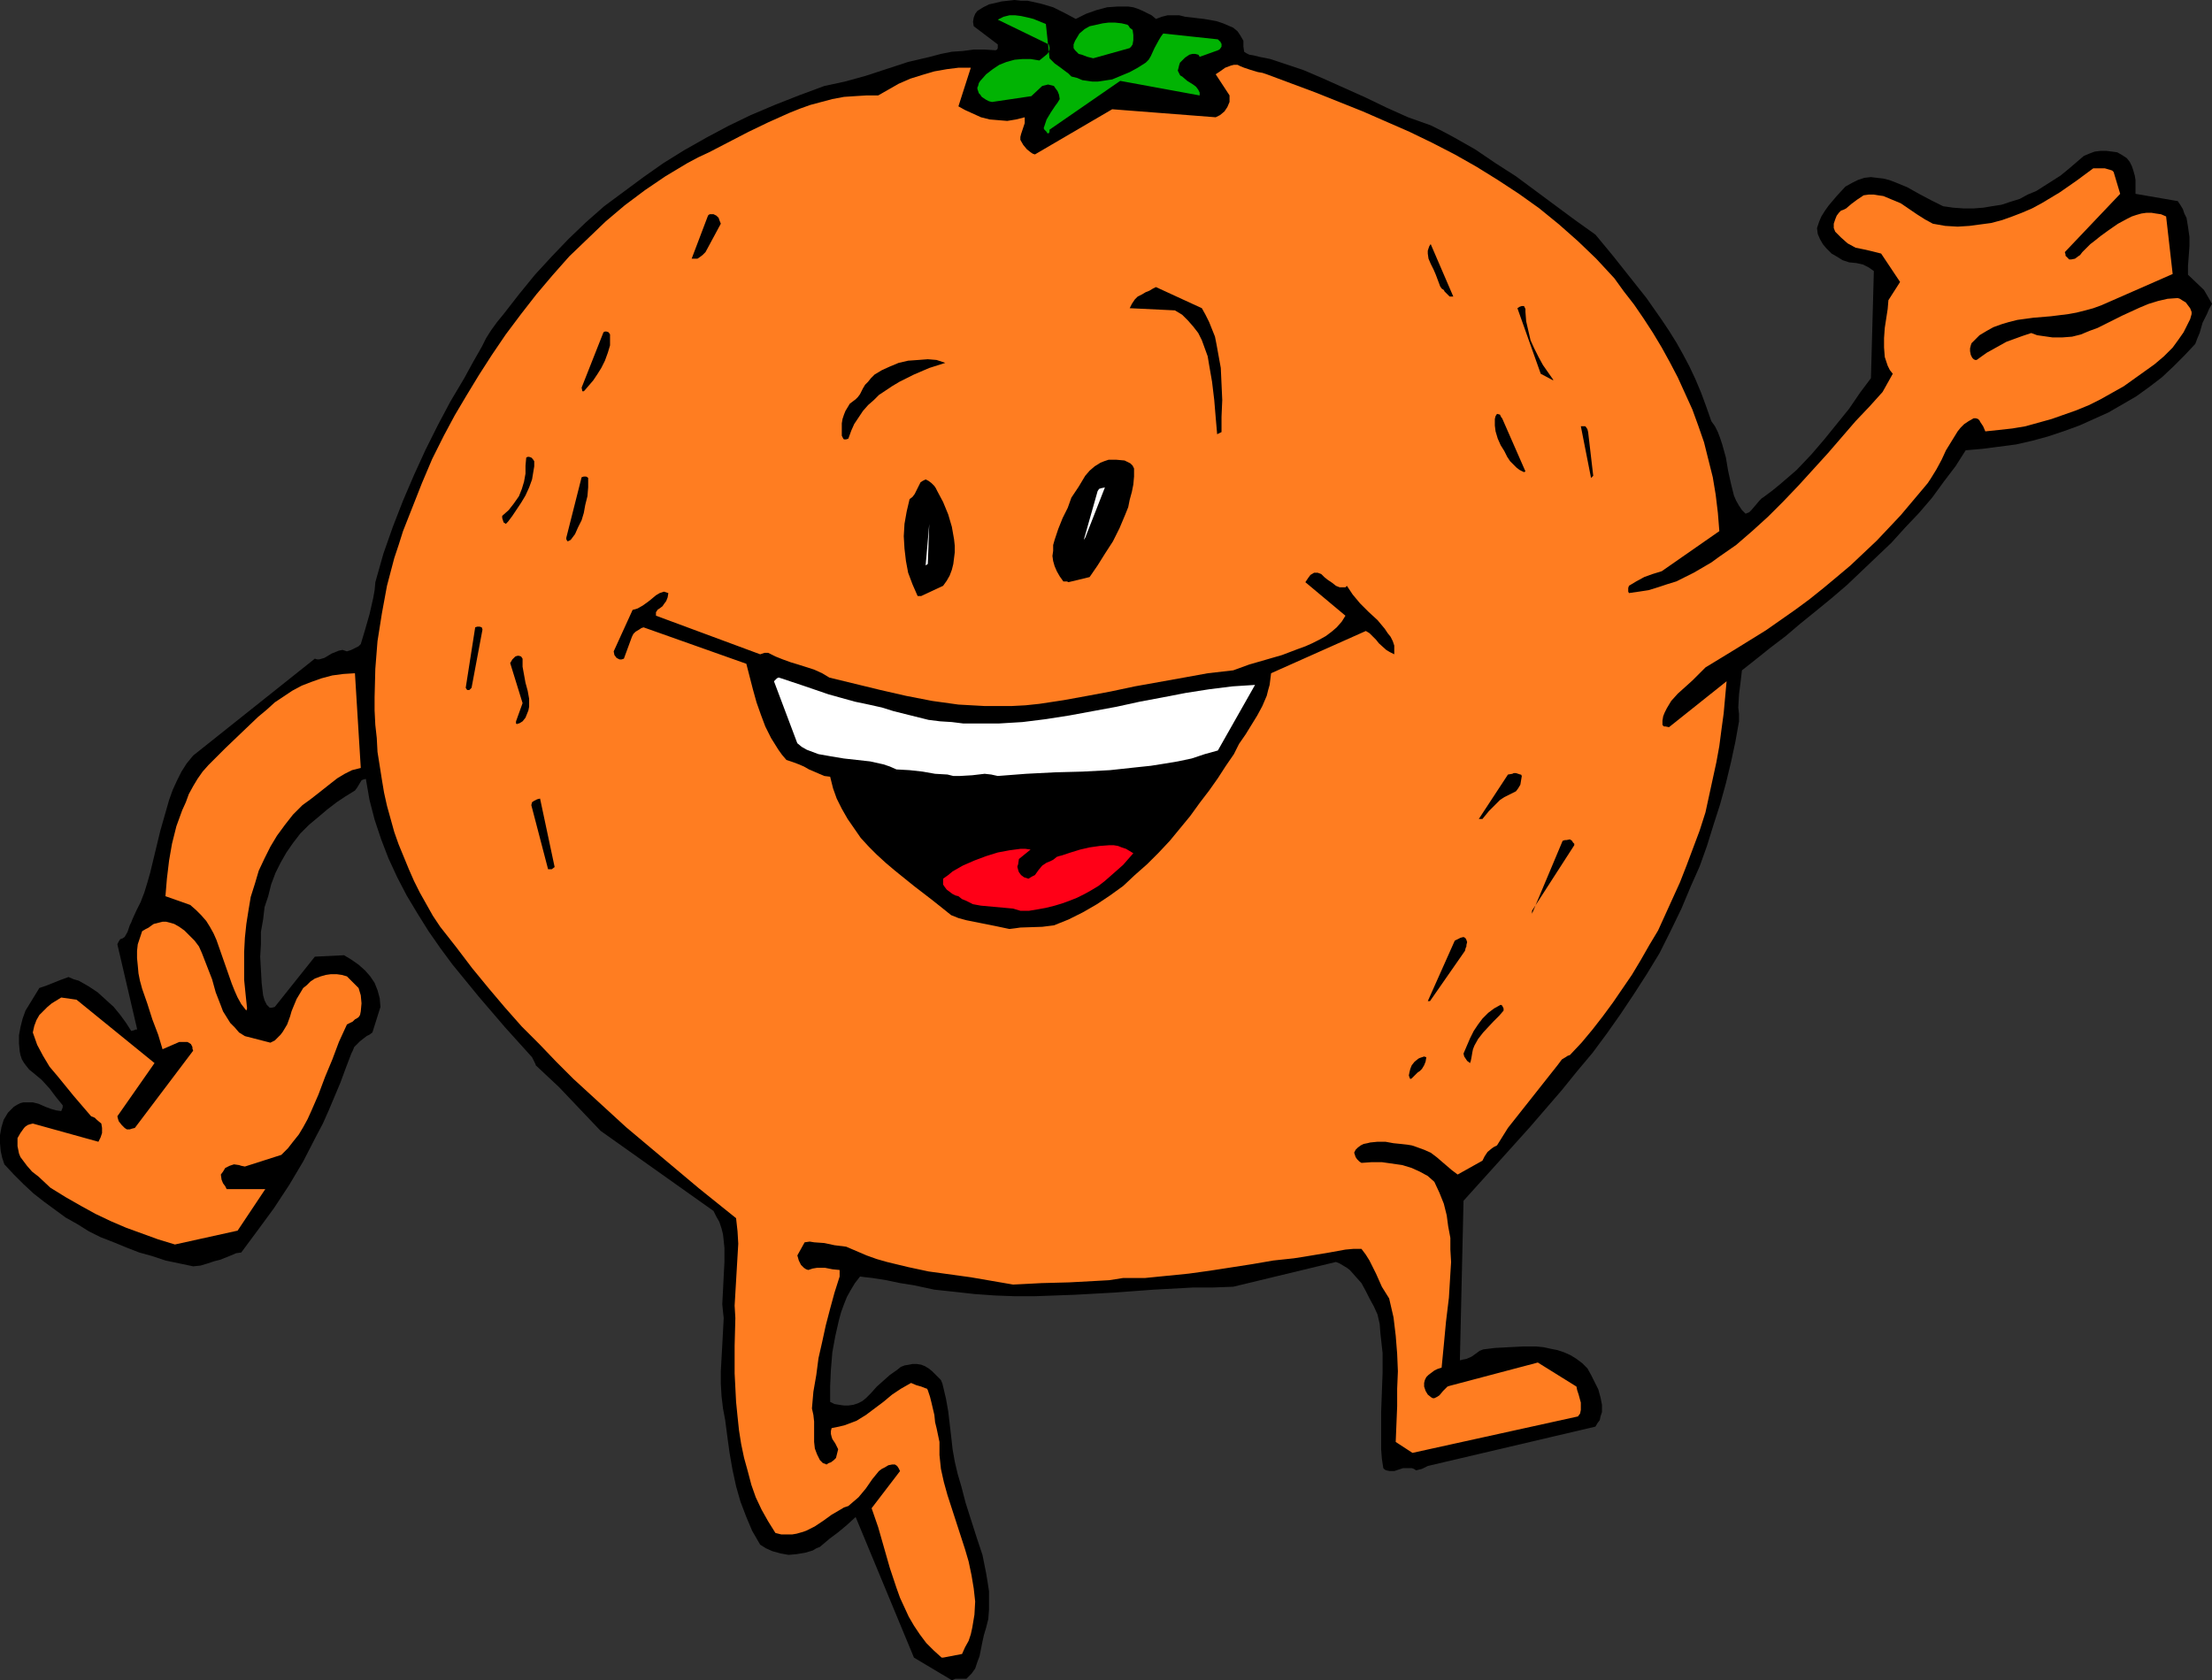 <?xml version="1.0" encoding="UTF-8" standalone="no"?>
<svg
   version="1.0"
   width="129.766mm"
   height="98.582mm"
   id="svg32"
   sodipodi:docname="Orange 1.wmf"
   xmlns:inkscape="http://www.inkscape.org/namespaces/inkscape"
   xmlns:sodipodi="http://sodipodi.sourceforge.net/DTD/sodipodi-0.dtd"
   xmlns="http://www.w3.org/2000/svg"
   xmlns:svg="http://www.w3.org/2000/svg">
  <rect width="100%" height="100%" fill="#333333" stroke="none"/>
  <sodipodi:namedview
     id="namedview32"
     pagecolor="#ffffff"
     bordercolor="#000000"
     borderopacity="0.25"
     inkscape:showpageshadow="2"
     inkscape:pageopacity="0.0"
     inkscape:pagecheckerboard="0"
     inkscape:deskcolor="#d1d1d1"
     inkscape:document-units="mm" />
  <defs
     id="defs1">
    <pattern
       id="WMFhbasepattern"
       patternUnits="userSpaceOnUse"
       width="6"
       height="6"
       x="0"
       y="0" />
  </defs>
  <path
     style="fill:#000000;fill-opacity:1;fill-rule:evenodd;stroke:none"
     d="m 211.857,372.271 h 2.424 l 0.485,-0.485 0.646,-0.646 0.808,-1.131 0.485,-1.454 0.485,-1.293 0.646,-3.232 0.323,-1.454 0.485,-1.616 0.485,-1.939 0.162,-2.1 v -2.1 -1.939 l -0.323,-2.1 -0.323,-1.939 -0.808,-4.039 -1.293,-3.878 -2.424,-7.594 -0.97,-3.716 -0.808,-2.747 -0.646,-2.747 -0.485,-2.747 -0.323,-2.908 -0.323,-2.747 -0.323,-2.747 -0.485,-2.747 -0.646,-2.747 -0.162,-0.646 -0.323,-0.808 -0.646,-0.646 -0.646,-0.646 -0.646,-0.646 -0.808,-0.646 -0.808,-0.485 -0.808,-0.323 -0.97,-0.162 h -0.97 l -0.808,0.162 -0.97,0.162 -0.808,0.323 -0.808,0.646 -1.616,1.131 -1.454,1.293 -1.454,1.293 -1.293,1.454 -1.131,1.131 -0.808,0.646 -0.97,0.485 -0.97,0.323 -1.131,0.162 h -0.97 l -1.131,-0.162 -0.97,-0.162 -0.97,-0.485 v -3.555 l 0.162,-3.555 0.323,-3.878 0.646,-3.555 0.808,-3.555 0.485,-1.777 0.646,-1.777 0.646,-1.616 0.808,-1.454 0.97,-1.616 1.131,-1.454 1.293,0.162 1.454,0.162 3.07,0.485 3.07,0.646 3.07,0.485 4.525,0.969 4.525,0.485 4.363,0.485 4.525,0.323 4.363,0.162 h 4.525 l 8.888,-0.323 8.726,-0.485 8.726,-0.646 8.888,-0.485 h 4.363 l 4.363,-0.162 22.786,-5.494 0.808,0.323 0.808,0.485 0.808,0.485 0.646,0.485 1.293,1.454 1.293,1.454 0.97,1.777 0.808,1.616 0.97,1.777 0.808,1.777 0.485,2.1 0.162,2.1 0.485,4.363 v 4.363 l -0.162,4.363 -0.162,4.363 v 4.201 4.039 l 0.162,2.1 0.323,2.1 0.323,0.323 0.323,0.162 0.808,0.162 h 0.97 l 0.97,-0.323 0.97,-0.323 h 0.97 0.97 l 0.485,0.162 0.485,0.323 0.646,-0.162 0.646,-0.162 1.293,-0.646 37.168,-8.725 0.485,-0.808 0.485,-0.646 0.162,-0.808 0.323,-0.969 v -1.616 l -0.323,-1.616 -0.485,-1.777 -0.808,-1.616 -0.808,-1.616 -0.808,-1.454 -1.131,-1.131 -1.293,-0.969 -1.293,-0.808 -1.454,-0.646 -1.454,-0.485 -1.616,-0.323 -1.454,-0.323 -1.616,-0.162 h -3.07 l -3.07,0.162 -3.07,0.162 -1.293,0.162 -1.293,0.162 -0.808,0.323 -0.646,0.485 -1.131,0.808 -1.131,0.485 -0.808,0.162 -0.646,0.162 0.808,-35.385 7.434,-8.24 7.272,-8.079 7.11,-8.24 3.394,-4.201 3.394,-4.039 3.232,-4.363 3.07,-4.363 2.909,-4.363 2.909,-4.524 2.747,-4.524 2.424,-4.847 2.424,-5.009 2.101,-5.009 1.939,-4.363 1.616,-4.524 1.454,-4.686 1.454,-4.524 1.293,-4.686 1.131,-4.686 0.97,-4.524 0.808,-4.524 v -1.616 l -0.162,-1.454 0.162,-2.908 0.162,-1.293 0.162,-1.293 0.323,-2.747 3.07,-2.424 3.232,-2.585 3.394,-2.585 3.232,-2.747 3.394,-2.747 3.555,-2.908 3.394,-2.908 3.232,-3.07 3.394,-3.232 3.232,-3.07 3.07,-3.393 3.07,-3.232 2.909,-3.393 2.586,-3.555 2.586,-3.393 2.262,-3.555 3.717,-0.323 3.717,-0.485 3.717,-0.485 3.555,-0.808 3.555,-0.969 3.394,-1.131 3.555,-1.293 3.232,-1.454 3.232,-1.454 3.07,-1.777 3.07,-1.777 2.909,-2.1 2.747,-2.1 2.586,-2.424 2.424,-2.424 2.424,-2.585 0.485,-1.293 0.485,-1.131 0.646,-2.262 0.97,-1.939 0.485,-1.131 0.646,-1.131 -1.778,-3.07 -3.555,-3.393 v -1.939 l 0.162,-2.1 0.162,-2.262 v -2.1 l -0.323,-2.262 -0.323,-1.939 -0.485,-0.969 -0.323,-0.969 -0.485,-0.808 -0.646,-0.969 -9.373,-1.616 v -0.969 -1.131 -0.969 l -0.162,-0.969 -0.323,-1.131 -0.323,-0.969 -0.485,-0.969 -0.646,-0.808 -0.97,-0.646 -1.131,-0.646 -1.131,-0.162 -1.293,-0.162 h -1.293 l -1.293,0.162 -1.293,0.485 -1.131,0.485 -3.394,2.908 -1.778,1.454 -1.778,1.131 -1.778,1.131 -1.778,1.131 -1.939,0.808 -1.778,0.969 -2.101,0.646 -1.939,0.646 -2.101,0.323 -1.939,0.323 -2.101,0.162 h -2.262 l -2.262,-0.162 -2.262,-0.323 -2.586,-1.293 -2.747,-1.454 -2.586,-1.454 -2.747,-1.131 -1.293,-0.485 -1.293,-0.323 -1.454,-0.162 -1.293,-0.162 -1.454,0.162 -1.454,0.485 -1.293,0.646 -1.454,0.808 -1.939,2.1 -1.778,2.1 -0.808,1.131 -0.808,1.293 -0.485,1.131 -0.485,1.454 0.162,1.293 0.485,1.131 0.646,1.131 0.808,0.969 1.131,1.131 1.131,0.646 1.293,0.808 1.454,0.485 1.616,0.162 1.454,0.323 1.293,0.646 1.131,0.808 -0.646,23.752 -2.424,3.232 -2.424,3.555 -2.747,3.393 -2.747,3.393 -2.909,3.393 -3.232,3.393 -3.555,3.07 -1.778,1.454 -1.939,1.454 -0.485,0.323 -0.485,0.485 -0.808,0.969 -0.97,1.131 -0.485,0.485 -0.808,0.323 -0.808,-0.808 -0.646,-0.969 -0.646,-1.131 -0.485,-1.131 -0.323,-1.293 -0.323,-1.293 -0.646,-2.908 -0.485,-2.908 -0.808,-2.908 -0.485,-1.454 -0.485,-1.293 -0.646,-1.293 -0.808,-1.131 -1.131,-3.232 -1.131,-3.07 -1.293,-3.07 -1.293,-2.747 -1.454,-2.747 -1.454,-2.585 -1.616,-2.585 -1.616,-2.424 -3.394,-4.847 -3.717,-4.686 -3.717,-4.686 -3.878,-4.686 -4.525,-3.232 -4.363,-3.232 -4.363,-3.232 -4.363,-3.232 -4.525,-2.908 -4.525,-3.07 -4.848,-2.747 -2.424,-1.293 -2.586,-1.293 -5.01,-1.777 -4.686,-2.1 -4.686,-2.262 -4.686,-2.1 -4.686,-2.1 -4.525,-1.939 -4.848,-1.616 -2.424,-0.808 -2.424,-0.485 -1.293,-0.323 -0.97,-0.162 -0.646,-0.323 -0.485,-0.323 -0.162,-1.131 V 9.695 9.048 l -0.646,-1.131 -0.646,-0.969 -0.97,-0.808 -1.131,-0.485 -1.131,-0.485 -1.454,-0.485 -2.747,-0.485 -1.454,-0.162 -1.293,-0.162 -1.454,-0.162 -1.293,-0.323 h -1.293 -1.293 l -1.293,0.323 -1.293,0.485 -0.97,-0.808 -0.97,-0.485 -0.97,-0.485 -1.131,-0.485 -0.97,-0.323 -1.131,-0.162 h -1.131 -1.293 l -2.262,0.162 -2.424,0.646 -2.262,0.808 -2.262,1.131 -2.424,-1.293 -2.586,-1.293 -2.747,-0.808 -1.454,-0.323 -1.454,-0.323 h -1.454 L 224.947,0 l -1.454,0.162 -1.454,0.162 -1.293,0.323 -1.454,0.323 -1.293,0.646 -1.293,0.808 -0.485,0.646 -0.323,0.808 -0.162,0.969 0.162,0.969 5.333,4.039 V 10.664 l -0.162,0.323 -0.323,0.162 -2.424,-0.162 h -2.424 l -2.424,0.323 -2.424,0.162 -2.424,0.485 -2.424,0.646 -4.848,1.131 -9.373,3.07 -4.686,1.293 -2.262,0.485 -2.262,0.485 -5.656,2.1 -5.333,2.1 -5.333,2.262 -5.01,2.424 -4.848,2.585 -4.848,2.747 -4.686,2.908 -4.363,3.07 -4.363,3.232 -4.363,3.232 -4.04,3.555 -3.878,3.716 -3.717,3.878 -3.717,4.039 -3.555,4.363 -3.394,4.363 -1.454,1.777 -1.293,1.777 -1.131,1.777 -0.97,1.939 -1.939,3.393 -0.97,1.777 -0.97,1.777 -3.07,5.17 -2.747,5.17 -2.747,5.494 -2.586,5.655 -2.424,5.655 -2.262,5.817 -2.101,5.978 -1.778,6.301 -0.162,1.777 -0.323,1.777 -0.808,3.555 -0.97,3.393 -0.97,3.232 -0.485,0.485 -0.646,0.323 -0.97,0.485 -0.97,0.323 -0.485,-0.162 -0.485,-0.162 -0.808,0.162 -0.808,0.323 -0.808,0.323 -0.808,0.485 -0.808,0.485 -1.131,0.323 h -0.485 l -0.485,-0.162 -26.987,21.49 -1.454,1.777 -1.131,1.777 -0.97,1.939 -0.97,2.1 -0.808,2.262 -0.646,2.262 -1.293,4.524 -2.262,9.371 -0.646,2.262 -0.646,2.1 -0.808,2.1 -0.97,1.939 -0.808,1.777 -0.323,0.808 -0.323,0.646 -0.485,1.454 -0.646,1.131 -0.485,0.323 -0.485,0.162 -0.323,0.485 -0.323,0.646 4.363,18.743 v 0.162 h -0.323 l -0.323,0.162 -0.646,0.162 -1.131,-1.777 -1.293,-1.777 -1.454,-1.777 -1.778,-1.616 -1.778,-1.616 -1.939,-1.293 -2.262,-1.293 -1.131,-0.323 -1.131,-0.485 -1.778,0.646 -1.616,0.646 -1.616,0.646 -1.454,0.485 -3.07,5.009 -0.646,1.777 -0.485,1.939 -0.323,1.777 v 1.777 l 0.162,1.777 0.162,0.808 0.323,0.969 0.485,0.808 0.485,0.646 0.646,0.808 0.808,0.646 1.939,1.616 1.778,1.939 1.454,1.939 1.454,1.777 v 0.485 l -0.323,0.808 -1.131,-0.162 -1.131,-0.323 -1.293,-0.485 -1.454,-0.646 -1.293,-0.323 H 5.818 5.171 l -0.646,0.162 -0.646,0.323 -0.808,0.485 -0.646,0.646 -0.646,0.646 -0.485,0.808 -0.485,0.808 -0.485,1.616 L 0,251.735 v 1.777 l 0.162,1.777 0.323,1.454 0.485,1.454 2.101,2.262 2.101,2.1 2.262,2.1 2.262,1.777 2.424,1.777 2.424,1.777 2.586,1.454 2.586,1.616 2.586,1.293 2.909,1.131 2.747,1.131 2.909,1.131 2.909,0.808 2.909,0.969 3.07,0.646 3.07,0.646 1.616,-0.162 1.616,-0.485 1.454,-0.485 1.293,-0.323 2.424,-0.969 1.131,-0.485 1.131,-0.162 3.717,-5.009 3.555,-4.847 3.394,-5.17 3.07,-5.17 2.909,-5.655 1.454,-2.747 1.293,-2.908 1.293,-3.07 1.293,-3.07 1.131,-3.07 1.293,-3.393 0.323,-0.646 0.323,-0.808 0.646,-0.646 0.646,-0.646 1.454,-1.131 0.646,-0.323 0.646,-0.485 1.778,-5.655 -0.162,-1.939 -0.485,-1.777 -0.646,-1.616 -0.97,-1.454 -1.131,-1.293 -1.454,-1.293 -1.616,-1.131 -1.616,-0.969 -6.464,0.323 -8.888,11.149 -0.646,0.162 h -0.485 l -0.323,-0.323 -0.323,-0.323 -0.485,-0.969 -0.323,-1.131 -0.323,-2.747 -0.162,-2.908 -0.162,-2.908 0.162,-2.747 v -2.747 l 0.485,-2.747 0.323,-2.747 0.808,-2.424 0.646,-2.585 0.97,-2.585 1.131,-2.262 1.293,-2.262 1.454,-2.1 1.616,-2.1 1.939,-1.939 1.939,-1.616 2.101,-1.777 2.101,-1.616 1.939,-1.293 2.101,-1.293 0.485,-0.646 0.485,-0.808 0.485,-0.808 0.323,-0.162 0.646,-0.162 0.808,4.686 1.131,4.363 1.454,4.363 1.616,4.201 1.939,4.201 2.101,4.039 2.424,4.039 2.424,3.878 2.586,3.716 2.747,3.716 2.909,3.555 2.909,3.555 5.818,6.786 5.979,6.625 0.323,0.646 0.323,0.646 0.162,0.323 v 0.162 l 5.171,4.847 9.211,9.695 25.048,17.773 0.646,1.293 0.646,1.131 0.485,1.454 0.323,1.293 0.162,1.454 0.162,1.616 v 3.07 l -0.162,3.07 -0.162,3.232 -0.162,3.07 0.162,1.616 0.162,1.454 -0.323,5.978 -0.323,5.817 v 2.747 l 0.162,2.747 0.323,2.747 0.485,2.585 0.485,3.716 0.485,3.555 0.646,3.716 0.808,3.716 0.97,3.393 1.293,3.393 1.293,3.07 1.778,3.07 1.293,0.808 1.454,0.646 1.778,0.485 1.778,0.323 1.778,-0.162 1.939,-0.323 1.616,-0.485 0.808,-0.485 0.808,-0.323 2.101,-1.777 1.939,-1.454 1.939,-1.616 1.939,-1.777 12.928,31.184 8.403,5.009 z"
     id="path1" />
  <path
     style="fill:#ff7d21;fill-opacity:1;fill-rule:evenodd;stroke:none"
     d="m 209.11,367.585 4.202,-0.808 0.646,-1.454 0.808,-1.454 0.485,-1.454 0.323,-1.454 0.485,-2.908 0.162,-2.908 -0.323,-2.908 -0.485,-2.908 -0.646,-3.07 -0.808,-2.747 -1.939,-5.978 -1.939,-5.978 -0.808,-2.908 -0.646,-2.908 -0.323,-3.07 v -2.908 l -0.646,-3.07 -0.323,-1.293 -0.162,-1.616 -0.646,-2.747 -0.323,-1.293 -0.485,-1.454 -0.162,-0.323 -0.485,-0.162 -0.808,-0.323 -1.131,-0.323 -1.131,-0.485 -1.131,0.646 -1.131,0.646 -1.939,1.293 -1.939,1.616 -1.939,1.454 -1.939,1.454 -2.101,1.293 -1.293,0.485 -1.293,0.485 -1.293,0.323 -1.616,0.323 -0.162,0.646 v 0.646 l 0.162,0.646 0.162,0.485 0.646,0.969 0.323,0.646 0.323,0.646 -0.162,0.646 -0.162,0.646 -0.162,0.646 -0.485,0.485 -0.646,0.485 -0.485,0.162 -0.485,0.323 -0.323,-0.162 -0.485,-0.162 -0.646,-0.646 -0.646,-1.293 -0.485,-1.293 -0.162,-1.454 v -1.454 -3.07 l -0.162,-1.454 -0.323,-1.454 0.323,-3.716 0.646,-3.716 0.485,-3.716 0.808,-3.555 0.808,-3.716 0.97,-3.716 0.97,-3.555 1.131,-3.555 v -1.454 l -1.616,-0.162 -1.616,-0.323 h -0.97 -0.808 l -0.97,0.162 -0.97,0.323 -0.485,-0.162 -0.485,-0.323 -0.646,-0.646 -0.485,-0.969 -0.323,-1.131 1.616,-2.908 1.131,-0.162 0.97,0.162 2.262,0.162 2.262,0.485 1.293,0.162 1.293,0.162 2.262,0.969 2.262,0.969 2.262,0.808 2.262,0.646 4.686,1.131 4.525,0.969 4.686,0.646 4.686,0.646 4.686,0.808 4.686,0.808 3.232,-0.162 3.07,-0.162 6.141,-0.162 5.979,-0.323 2.909,-0.162 3.07,-0.485 h 4.848 l 4.848,-0.485 4.848,-0.485 4.686,-0.646 9.373,-1.454 4.686,-0.808 4.525,-0.485 2.101,-0.323 1.939,-0.323 3.878,-0.646 3.555,-0.646 1.778,-0.162 h 1.778 l 0.97,1.293 0.808,1.293 1.454,2.908 1.293,2.908 0.808,1.293 0.808,1.293 0.97,4.201 0.485,4.039 0.323,4.039 0.162,3.878 -0.162,3.878 v 3.878 l -0.323,7.917 3.717,2.424 36.683,-8.079 0.485,-0.646 0.162,-0.808 v -0.808 -0.808 l -0.485,-1.777 -0.162,-0.485 -0.162,-0.485 -0.162,-0.808 -8.565,-5.332 -19.554,5.17 -0.485,0.162 -0.323,0.323 -0.646,0.646 -0.808,0.969 -0.485,0.323 -0.646,0.323 h -0.323 l -0.323,-0.162 -0.808,-0.646 -0.485,-0.808 -0.162,-0.485 -0.162,-0.485 v -0.808 l 0.162,-0.646 0.323,-0.646 0.485,-0.485 0.646,-0.485 0.646,-0.485 0.646,-0.323 0.97,-0.323 0.485,-5.009 0.485,-5.17 0.646,-5.332 0.323,-5.332 0.162,-2.585 -0.162,-2.747 v -2.585 l -0.485,-2.585 -0.323,-2.424 -0.646,-2.585 -0.97,-2.424 -1.131,-2.424 -1.454,-1.293 -1.778,-0.969 -1.778,-0.808 -2.101,-0.646 -2.262,-0.323 -2.262,-0.323 h -2.262 l -2.262,0.162 -0.485,-0.323 -0.485,-0.485 -0.323,-0.485 -0.323,-0.969 0.323,-0.646 0.485,-0.485 0.646,-0.485 0.646,-0.323 0.808,-0.162 0.646,-0.162 1.616,-0.162 h 1.778 l 1.778,0.323 1.616,0.162 1.454,0.162 0.97,0.162 0.97,0.323 1.778,0.646 1.454,0.646 1.293,0.969 2.262,1.939 1.131,0.969 1.293,0.969 5.494,-3.07 0.485,-0.969 0.646,-0.969 0.97,-0.808 0.485,-0.323 0.646,-0.323 2.424,-3.878 10.989,-13.896 0.485,-0.646 0.485,-0.646 0.808,-0.485 0.485,-0.323 0.485,-0.162 2.586,-2.747 2.424,-2.908 2.262,-2.908 2.262,-3.07 2.101,-3.07 2.101,-3.07 1.939,-3.232 1.939,-3.393 1.939,-3.232 1.616,-3.555 1.616,-3.555 1.616,-3.555 1.454,-3.716 1.454,-3.878 1.454,-3.878 1.293,-4.039 0.808,-3.716 0.808,-3.716 0.808,-3.716 0.646,-3.555 0.485,-3.716 0.485,-3.555 0.646,-7.109 -12.766,10.179 -0.808,-0.162 h -0.323 l -0.323,-0.323 v -0.969 l 0.162,-0.969 0.323,-0.808 0.485,-0.969 0.485,-0.808 0.485,-0.808 1.454,-1.616 1.616,-1.454 1.616,-1.454 1.454,-1.454 1.454,-1.454 6.626,-4.039 6.787,-4.201 3.232,-2.262 3.232,-2.262 3.07,-2.262 3.232,-2.585 2.909,-2.424 3.07,-2.585 2.909,-2.747 2.909,-2.747 2.747,-2.908 2.586,-2.747 2.586,-3.07 2.586,-3.07 0.808,-0.969 0.646,-0.969 1.293,-2.1 1.131,-2.1 0.97,-2.1 1.293,-2.1 1.293,-2.1 0.646,-0.808 0.808,-0.808 0.97,-0.646 1.131,-0.646 h 0.485 l 0.485,0.162 0.323,0.323 0.162,0.323 0.646,0.969 0.485,1.131 3.07,-0.323 2.909,-0.323 2.909,-0.485 2.909,-0.808 2.909,-0.808 2.747,-0.969 2.747,-0.969 2.747,-1.131 2.586,-1.293 2.586,-1.454 2.586,-1.454 2.262,-1.616 2.262,-1.616 2.262,-1.616 2.101,-1.777 1.939,-1.939 1.293,-1.777 1.131,-1.616 0.97,-1.939 0.485,-0.969 0.323,-1.131 v -0.485 l -0.323,-0.808 -0.485,-0.646 -0.485,-0.646 -0.808,-0.485 -0.485,-0.323 -0.485,-0.162 -2.262,0.162 -2.101,0.485 -2.101,0.646 -1.939,0.808 -3.878,1.777 -3.555,1.777 -1.939,0.969 -1.778,0.646 -1.939,0.808 -1.939,0.485 -2.101,0.162 h -2.262 l -1.131,-0.162 -1.131,-0.162 -1.131,-0.162 -1.293,-0.485 -1.939,0.646 -1.778,0.646 -1.778,0.646 -1.454,0.808 -1.454,0.808 -1.454,0.808 -1.131,0.808 -1.131,0.808 h -0.323 l -0.323,-0.162 -0.323,-0.323 -0.323,-0.646 -0.162,-0.808 v -0.646 l 0.162,-0.646 0.162,-0.485 0.485,-0.485 1.293,-1.293 1.616,-0.969 1.454,-0.808 1.778,-0.646 1.616,-0.485 1.939,-0.485 3.555,-0.485 3.878,-0.323 3.878,-0.485 1.778,-0.323 1.939,-0.485 1.778,-0.485 1.778,-0.646 15.837,-6.948 -1.454,-12.764 -1.131,-0.485 -1.131,-0.162 -0.97,-0.162 h -1.131 l -1.131,0.162 -1.131,0.323 -0.97,0.323 -0.97,0.485 -2.101,1.131 -2.101,1.454 -1.778,1.293 -1.616,1.293 -0.646,0.485 -0.646,0.646 -1.131,1.131 -0.485,0.646 -0.485,0.323 -0.646,0.485 -0.808,0.162 h -0.485 l -0.323,-0.323 -0.485,-0.485 v -0.323 l -0.162,-0.485 12.282,-12.926 -1.454,-4.847 -0.323,-0.323 -0.485,-0.162 -1.131,-0.323 h -1.131 -1.454 l -3.717,2.747 -3.717,2.585 -4.04,2.424 -2.101,1.131 -2.262,0.969 -2.101,0.808 -2.262,0.808 -2.424,0.646 -2.424,0.323 -2.424,0.323 -2.586,0.162 -2.747,-0.162 -2.747,-0.485 -1.778,-0.969 -1.778,-1.131 -3.555,-2.424 -1.939,-0.808 -1.939,-0.808 -1.131,-0.162 -0.97,-0.162 h -1.131 l -1.131,0.162 -1.454,0.969 -1.293,0.969 -1.131,0.969 -0.646,0.323 -0.485,0.162 -0.485,0.485 -0.485,0.646 -0.323,0.808 -0.323,0.969 v 0.969 l 0.323,0.808 0.646,0.646 0.646,0.646 1.454,1.293 1.778,0.969 0.808,0.162 0.808,0.162 1.454,0.323 1.293,0.323 1.293,0.323 4.202,6.301 -2.586,4.039 -0.162,1.939 -0.323,2.1 -0.323,2.1 -0.162,2.262 v 2.1 l 0.162,2.1 0.323,0.969 0.323,0.969 0.485,0.969 0.646,0.808 -2.262,4.039 -2.909,3.232 -3.07,3.232 -3.07,3.555 -3.07,3.555 -6.464,7.109 -3.394,3.555 -3.394,3.393 -3.555,3.232 -3.555,3.07 -3.717,2.585 -1.778,1.293 -1.939,1.131 -1.939,1.131 -1.939,0.969 -1.939,0.969 -2.101,0.646 -1.939,0.646 -2.101,0.646 -2.101,0.323 -2.262,0.323 -0.162,-0.323 v -0.323 -0.485 l 0.162,-0.485 0.808,-0.485 0.808,-0.485 1.778,-0.969 1.778,-0.646 2.101,-0.646 12.766,-8.887 -0.323,-4.039 -0.485,-4.039 -0.646,-3.878 -0.97,-3.878 -0.97,-3.878 -1.293,-3.716 -1.293,-3.555 -1.616,-3.555 -1.616,-3.555 -1.778,-3.393 -1.778,-3.232 -1.939,-3.232 -2.101,-3.232 -2.101,-3.07 -2.262,-2.908 -2.101,-2.908 -4.04,-4.363 -4.04,-3.878 -4.202,-3.716 -4.363,-3.555 -4.525,-3.232 -4.686,-3.07 -4.686,-2.908 -4.848,-2.747 -5.01,-2.585 -5.01,-2.424 -5.171,-2.262 -5.171,-2.262 -10.504,-4.201 -10.827,-4.039 -0.485,-0.162 -0.485,-0.162 -0.97,-0.162 -1.616,-0.485 -1.454,-0.485 -0.808,-0.323 -0.646,-0.323 h -0.808 l -0.646,0.162 -1.293,0.485 -1.131,0.808 -0.97,0.646 3.07,4.686 v 1.454 l -0.485,1.131 -0.646,0.969 -0.97,0.808 -0.97,0.485 -22.947,-1.777 -17.13,10.018 -0.485,-0.162 -0.485,-0.323 -0.808,-0.646 -0.808,-0.969 -0.646,-1.131 v -0.646 l 0.162,-0.646 0.808,-2.424 v -0.646 -0.646 l -1.939,0.485 -1.939,0.323 -1.939,-0.162 -1.939,-0.162 -1.939,-0.485 -1.778,-0.808 -1.778,-0.808 -1.454,-0.808 2.747,-8.564 h -2.747 l -2.586,0.323 -2.747,0.485 -2.747,0.808 -2.586,0.808 -2.586,1.131 -2.262,1.293 -2.262,1.293 h -2.586 l -2.586,0.162 -2.424,0.162 -2.586,0.485 -2.424,0.646 -2.424,0.646 -2.262,0.808 -2.424,0.969 -4.686,2.1 -4.363,2.1 -4.363,2.262 -4.363,2.262 -2.424,1.131 -2.424,1.293 -2.424,1.454 -2.424,1.454 -4.525,3.07 -4.525,3.393 -4.202,3.555 -4.04,3.878 -4.04,3.878 -3.717,4.201 -3.555,4.201 -3.394,4.363 -3.394,4.524 -3.07,4.524 -2.909,4.524 -2.747,4.524 -2.586,4.363 -2.424,4.524 -1.293,2.585 -1.293,2.585 -2.262,5.332 -2.101,5.332 -2.101,5.332 -0.97,3.07 -0.97,2.908 -1.616,6.14 -1.131,6.14 -0.97,6.14 -0.485,6.14 -0.162,6.301 v 2.908 l 0.162,3.232 0.323,2.908 0.162,3.07 0.485,3.07 0.485,3.07 0.485,2.908 0.646,2.908 1.616,5.817 0.97,2.747 1.131,2.747 1.131,2.747 1.131,2.585 1.293,2.585 1.454,2.585 1.454,2.585 1.616,2.424 1.778,2.262 1.778,2.262 3.555,4.686 3.717,4.524 3.555,4.201 3.717,4.201 3.878,3.878 3.717,3.878 3.878,3.878 3.878,3.555 7.757,7.109 8.08,6.786 8.08,6.786 8.242,6.625 0.323,2.908 0.162,2.747 -0.162,2.747 -0.323,5.494 -0.162,2.747 -0.162,2.747 0.162,2.747 -0.162,6.14 v 6.14 l 0.323,6.301 0.323,3.232 0.323,3.07 0.485,3.07 0.646,3.07 0.808,2.908 0.808,3.07 0.97,2.747 1.293,2.747 1.454,2.585 1.616,2.585 1.293,0.323 h 1.131 1.293 l 0.97,-0.162 1.131,-0.323 0.97,-0.323 1.939,-0.969 1.939,-1.293 1.778,-1.293 1.939,-1.131 0.808,-0.485 0.97,-0.323 1.131,-0.969 1.131,-0.969 0.808,-0.969 0.808,-0.969 1.454,-2.1 1.454,-1.777 0.646,-0.485 0.646,-0.323 0.808,-0.485 0.808,-0.162 h 0.646 l 0.485,0.323 0.323,0.485 0.323,0.646 -6.302,8.24 1.454,4.201 1.293,4.524 1.293,4.524 1.454,4.363 0.808,2.262 0.97,2.1 0.97,2.1 1.131,1.939 1.293,1.939 1.454,1.939 1.616,1.616 1.778,1.616 z"
     id="path2" />
  <path
     style="fill:#ff7d21;fill-opacity:1;fill-rule:evenodd;stroke:none"
     d="m 38.784,275.972 13.898,-3.07 6.141,-9.21 h -8.565 l -0.323,-0.646 -0.485,-0.646 -0.323,-0.808 -0.162,-1.131 0.485,-0.646 0.485,-0.808 0.97,-0.485 0.485,-0.162 0.485,-0.162 1.131,0.162 0.485,0.162 0.808,0.162 8.08,-2.585 1.454,-1.454 1.131,-1.454 1.293,-1.616 0.97,-1.616 0.97,-1.777 0.808,-1.777 1.616,-3.716 1.454,-3.878 1.616,-3.878 1.454,-3.878 1.778,-3.878 1.293,-0.646 0.485,-0.485 0.323,-0.162 0.485,-0.323 0.323,-0.485 0.162,-0.808 0.162,-1.777 -0.162,-1.777 -0.485,-1.616 -2.586,-2.585 -1.131,-0.323 -1.131,-0.162 h -1.293 l -1.131,0.162 -1.131,0.323 -1.293,0.485 -0.97,0.646 -0.808,0.808 -0.808,0.646 -0.485,0.808 -0.97,1.616 -0.808,1.939 -0.323,0.808 -0.323,1.131 -0.646,1.777 -0.97,1.616 -0.485,0.646 -0.646,0.646 -0.646,0.646 -0.97,0.485 -5.656,-1.454 -1.293,-0.808 -0.97,-1.131 -0.97,-0.969 -0.808,-1.293 -0.808,-1.293 -0.485,-1.293 -1.131,-2.908 -0.808,-2.908 -1.131,-2.908 -1.131,-2.908 -0.646,-1.454 -0.97,-1.293 -0.646,-0.646 -0.808,-0.808 -0.808,-0.808 -1.131,-0.808 -1.131,-0.646 -1.131,-0.323 -0.646,-0.162 h -0.808 l -0.646,0.162 -0.646,0.162 -0.646,0.162 -0.485,0.323 -0.646,0.485 -0.646,0.323 -0.808,0.485 -0.485,1.454 -0.485,1.454 -0.162,1.454 v 1.616 l 0.162,1.616 0.162,1.777 0.323,1.616 0.485,1.777 1.131,3.232 1.131,3.555 1.293,3.393 0.97,3.232 3.717,-1.616 h 1.778 l 0.323,0.162 0.485,0.323 0.323,0.646 v 0.323 l 0.162,0.485 -12.928,17.127 -0.646,0.162 -0.485,0.162 h -0.646 l -0.485,-0.323 -0.646,-0.646 -0.646,-0.808 -0.162,-0.485 -0.162,-0.646 8.242,-11.795 -17.291,-14.057 -3.394,-0.485 -2.101,1.293 -0.97,0.808 -0.808,0.808 -0.97,0.969 -0.646,1.131 -0.485,1.293 -0.323,1.454 0.97,2.747 1.293,2.424 1.454,2.424 1.778,2.1 3.555,4.363 1.939,2.262 1.939,2.262 0.808,0.323 0.485,0.485 0.97,0.808 0.162,0.969 v 1.131 l -0.323,0.969 -0.485,0.969 -14.544,-4.039 -0.646,0.162 -0.485,0.162 -0.485,0.323 -0.323,0.323 -0.808,1.131 -0.646,1.131 v 0.969 0.808 l 0.162,0.808 0.162,0.808 0.323,0.808 0.485,0.646 0.97,1.293 1.131,1.293 1.454,1.131 2.586,2.424 3.394,2.1 3.394,1.939 3.232,1.777 3.394,1.616 3.394,1.454 3.555,1.293 3.555,1.293 z"
     id="path3" />
  <path
     style="fill:#000000;fill-opacity:1;fill-rule:evenodd;stroke:none"
     d="m 313.019,239.132 0.323,-0.323 0.485,-0.485 0.485,-0.485 0.485,-0.323 0.485,-0.485 0.485,-0.808 0.323,-0.808 0.162,-0.969 -0.485,-0.162 -0.485,0.162 -0.485,0.162 -0.323,0.162 -0.808,0.646 -0.646,0.808 -0.323,0.808 -0.162,0.646 -0.162,0.808 0.162,0.485 0.162,0.323 z"
     id="path4" />
  <path
     style="fill:#000000;fill-opacity:1;fill-rule:evenodd;stroke:none"
     d="m 326.108,235.255 0.162,-0.808 0.162,-0.969 0.162,-0.808 0.323,-0.808 0.808,-1.454 1.131,-1.454 2.262,-2.424 1.293,-1.293 0.97,-1.131 v -0.485 l -0.162,-0.323 -0.162,-0.323 -0.323,-0.162 -1.454,0.808 -1.293,0.969 -1.293,1.293 -0.97,1.293 -0.97,1.454 -0.808,1.616 -1.454,3.393 0.162,0.646 0.323,0.485 0.323,0.485 0.646,0.485 z"
     id="path5" />
  <path
     style="fill:#ff7d21;fill-opacity:1;fill-rule:evenodd;stroke:none"
     d="m 54.782,223.621 -0.323,-3.07 -0.323,-3.232 v -3.07 -3.232 l 0.162,-3.07 0.323,-3.07 0.485,-3.07 0.485,-2.908 0.97,-3.07 0.808,-2.747 1.293,-2.747 1.293,-2.585 1.454,-2.424 1.778,-2.424 1.778,-2.262 2.101,-2.1 1.778,-1.293 1.454,-1.131 3.07,-2.424 1.454,-1.131 1.616,-0.969 1.616,-0.808 1.939,-0.485 -1.293,-21.005 -2.586,0.162 -2.424,0.323 -2.424,0.646 -2.262,0.808 -2.101,0.808 -2.101,1.131 -1.939,1.293 -1.939,1.293 -1.778,1.616 -1.939,1.616 -3.555,3.393 -3.717,3.555 -3.717,3.716 -1.293,1.454 -1.131,1.616 -0.97,1.616 -0.97,1.777 -0.646,1.777 -0.808,1.777 -1.293,3.555 -0.97,3.878 -0.646,3.716 -0.485,4.039 -0.323,3.878 5.494,1.939 1.293,1.131 1.131,1.131 1.131,1.293 0.808,1.293 0.808,1.454 0.646,1.454 1.131,3.232 1.131,3.232 1.131,3.232 0.646,1.616 0.646,1.454 0.808,1.454 1.131,1.454 z"
     id="path6" />
  <path
     style="fill:#000000;fill-opacity:1;fill-rule:evenodd;stroke:none"
     d="m 317.059,222.005 7.757,-11.149 0.162,-0.646 0.162,-0.323 v -0.323 l 0.162,-0.646 -0.162,-0.485 -0.162,-0.323 -0.162,-0.162 -0.323,-0.162 -0.646,0.162 -0.646,0.323 -0.646,0.323 -5.979,13.411 z"
     id="path7" />
  <path
     style="fill:#000000;fill-opacity:1;fill-rule:evenodd;stroke:none"
     d="m 223.816,206.009 1.293,-0.162 1.131,-0.162 4.848,-0.162 1.293,-0.162 1.293,-0.162 3.232,-1.293 3.232,-1.616 3.07,-1.777 2.909,-1.939 2.909,-2.1 2.586,-2.424 2.747,-2.424 2.586,-2.585 2.424,-2.585 2.262,-2.747 2.262,-2.747 2.101,-2.908 2.101,-2.747 1.939,-2.747 1.778,-2.747 1.778,-2.585 1.131,-2.262 1.454,-2.1 2.586,-4.201 1.131,-2.1 0.97,-2.262 0.323,-1.293 0.323,-1.131 0.162,-1.293 0.162,-1.293 21.008,-9.371 0.808,0.485 0.646,0.646 0.808,0.808 0.646,0.808 1.616,1.454 0.808,0.485 0.97,0.485 v -0.969 -0.969 l -0.323,-0.969 -0.485,-0.969 -0.646,-0.808 -0.646,-0.969 -1.616,-1.939 -1.939,-1.777 -1.939,-1.939 -1.616,-1.939 -0.646,-0.969 -0.646,-0.969 -0.323,0.323 h -0.485 -0.485 -0.323 l -0.808,-0.323 -0.808,-0.646 -0.97,-0.646 -0.808,-0.646 -0.646,-0.646 -0.808,-0.323 h -0.485 -0.323 l -0.808,0.485 -0.485,0.646 -0.646,0.969 8.888,7.432 -0.808,1.293 -1.131,1.293 -1.131,0.969 -1.293,0.969 -1.454,0.808 -1.616,0.808 -1.454,0.646 -1.778,0.646 -3.394,1.293 -7.272,2.1 -3.555,1.293 -5.656,0.646 -5.333,0.969 -10.827,1.939 -5.333,1.131 -5.171,0.969 -5.333,0.969 -5.333,0.808 -3.07,0.323 -3.07,0.162 h -3.07 -2.909 l -2.909,-0.162 -2.909,-0.162 -5.818,-0.808 -5.818,-1.131 -5.656,-1.293 -11.312,-2.747 -1.616,-0.969 -1.778,-0.808 -3.555,-1.131 -1.616,-0.485 -1.778,-0.646 -1.616,-0.646 -1.616,-0.808 h -0.323 -0.485 l -0.485,0.162 -0.485,0.162 -23.109,-8.564 v -0.485 -0.323 l 0.162,-0.162 0.162,-0.323 0.485,-0.323 0.646,-0.485 0.323,-0.485 0.485,-0.646 0.323,-0.808 0.162,-0.969 -0.485,-0.162 -0.485,-0.162 -0.485,0.162 -0.485,0.162 -0.808,0.485 -0.97,0.808 -0.808,0.646 -1.131,0.808 -1.131,0.646 -0.485,0.162 -0.646,0.162 -4.202,9.21 0.162,0.808 0.485,0.646 0.323,0.162 0.323,0.162 h 0.485 l 0.485,-0.162 1.778,-4.847 0.323,-0.646 0.485,-0.485 0.808,-0.485 0.485,-0.323 0.485,-0.162 22.786,8.079 1.454,5.655 0.808,2.908 0.97,2.747 0.97,2.585 1.293,2.585 1.616,2.585 0.808,1.131 0.97,1.131 1.454,0.485 1.293,0.485 1.131,0.485 1.131,0.646 2.262,0.969 1.131,0.485 1.293,0.162 0.646,2.585 0.808,2.262 1.131,2.262 1.293,2.262 1.454,2.1 1.454,2.1 1.778,1.939 1.778,1.777 1.939,1.777 2.101,1.777 4.202,3.393 4.202,3.232 4.04,3.232 1.616,0.646 1.778,0.485 3.232,0.646 1.616,0.323 1.616,0.323 z"
     id="path8" />
  <path
     style="fill:#000000;fill-opacity:1;fill-rule:evenodd;stroke:none"
     d="m 339.683,201.97 9.373,-14.542 v -0.323 l -0.323,-0.323 -0.162,-0.323 -0.485,-0.323 -0.808,0.162 h -0.323 l -0.485,0.162 -6.787,16.158 z"
     id="path9" />
  <path
     style="fill:#ff0017;fill-opacity:1;fill-rule:evenodd;stroke:none"
     d="m 226.24,201.97 h 1.939 l 1.939,-0.323 1.778,-0.323 1.939,-0.485 1.616,-0.485 1.778,-0.646 1.616,-0.646 1.616,-0.808 1.454,-0.808 1.616,-0.969 1.454,-1.131 1.293,-1.131 2.747,-2.424 2.262,-2.585 -0.808,-0.485 -0.808,-0.485 -0.97,-0.323 -0.808,-0.323 -0.97,-0.162 h -0.97 l -2.101,0.162 -2.262,0.323 -2.101,0.485 -2.101,0.646 -1.939,0.646 -0.646,0.162 -0.485,0.162 -0.808,0.646 -0.646,0.323 -0.808,0.323 -0.485,0.323 -0.485,0.323 -0.808,0.969 -0.808,1.131 -0.646,0.323 -0.808,0.485 -0.97,-0.323 -0.646,-0.485 -0.485,-0.646 -0.162,-0.485 -0.162,-0.646 v -0.162 l 0.162,-0.485 0.162,-1.131 2.586,-2.1 -1.131,-0.162 h -1.131 l -2.424,0.323 -2.586,0.485 -2.586,0.808 -2.586,0.969 -2.586,1.131 -2.262,1.293 -0.97,0.808 -1.131,0.808 v 0.646 0.646 l 0.323,0.485 0.485,0.646 0.646,0.485 0.646,0.485 0.646,0.323 0.646,0.162 0.808,0.646 0.808,0.323 1.616,0.808 1.778,0.323 1.778,0.162 1.778,0.162 1.778,0.162 1.778,0.162 z"
     id="path10" />
  <path
     style="fill:#000000;fill-opacity:1;fill-rule:evenodd;stroke:none"
     d="m 122.331,192.76 0.646,-0.485 -3.232,-15.188 -0.646,0.162 -0.646,0.323 -0.485,0.323 -0.162,0.646 3.717,14.219 z"
     id="path11" />
  <path
     style="fill:#000000;fill-opacity:1;fill-rule:evenodd;stroke:none"
     d="m 204.262,192.275 3.394,-1.616 3.555,-1.777 3.717,-1.616 3.878,-1.293 2.101,-0.646 1.939,-0.485 2.101,-0.323 2.101,-0.323 2.101,-0.162 h 2.101 l 2.101,0.162 2.101,0.162 5.171,-1.131 2.586,-0.323 2.586,-0.162 2.424,-0.162 2.424,0.323 1.293,0.162 1.131,0.323 1.293,0.485 1.131,0.485 9.211,-10.341 -1.131,-0.162 h -1.293 l -2.262,0.323 -1.293,0.162 h -1.293 l -1.293,-0.323 -1.293,-0.485 -1.454,0.646 -1.454,0.485 -2.747,0.485 -2.909,0.485 -2.747,0.162 h -2.747 l -5.333,0.162 -2.747,0.323 -10.827,-0.162 h -5.333 l -5.333,-0.162 -5.333,-0.323 -5.333,-0.323 -5.171,-0.485 -5.171,-0.808 v 4.524 l 13.574,13.734 z"
     id="path12" />
  <path
     style="fill:#000000;fill-opacity:1;fill-rule:evenodd;stroke:none"
     d="m 328.694,181.611 1.454,-1.777 1.616,-1.616 0.808,-0.808 0.97,-0.646 1.293,-0.646 1.293,-0.646 0.485,-0.646 0.485,-0.808 0.162,-0.969 0.162,-0.969 -0.162,-0.323 h -0.162 l -0.485,-0.162 -0.485,-0.162 h -0.485 l -0.323,0.162 -0.97,0.162 -6.464,9.856 z"
     id="path13" />
  <path
     style="fill:#ffffff;fill-opacity:1;fill-rule:evenodd;stroke:none"
     d="m 210.08,171.755 1.293,0.323 h 1.454 l 2.747,-0.162 2.747,-0.323 1.454,0.162 1.454,0.323 6.302,-0.485 6.302,-0.323 6.141,-0.162 6.141,-0.323 5.979,-0.646 3.07,-0.323 3.07,-0.485 2.909,-0.485 3.07,-0.646 2.909,-0.969 2.909,-0.808 8.242,-14.542 -5.01,0.323 -5.171,0.646 -5.171,0.808 -5.01,0.969 -5.171,0.969 -5.171,1.131 -10.504,1.939 -5.171,0.808 -5.171,0.646 -5.333,0.323 h -5.171 -2.586 l -2.586,-0.323 -2.586,-0.162 -2.586,-0.323 -2.586,-0.646 -2.586,-0.646 -2.586,-0.646 -2.586,-0.808 -2.909,-0.646 -3.07,-0.646 -2.909,-0.808 -2.909,-0.808 -5.656,-1.939 -5.333,-1.777 h -0.162 l -0.323,0.162 -0.162,0.162 -0.162,0.162 -0.323,0.323 5.171,13.734 0.97,0.808 1.131,0.646 1.293,0.485 1.293,0.485 2.747,0.485 2.909,0.485 2.909,0.323 2.909,0.323 2.909,0.646 1.454,0.485 1.454,0.646 2.909,0.162 2.909,0.323 2.747,0.485 z"
     id="path14" />
  <path
     style="fill:#000000;fill-opacity:1;fill-rule:evenodd;stroke:none"
     d="m 115.059,160.445 0.808,-0.485 0.646,-0.808 0.323,-0.808 0.323,-0.808 0.162,-0.808 v -1.777 l -0.323,-1.777 -0.485,-1.777 -0.323,-1.777 -0.323,-1.777 v -0.808 -0.969 l -0.323,-0.485 -0.485,-0.162 h -0.323 l -0.485,0.162 -0.646,0.646 -0.485,0.808 2.747,8.887 -1.454,4.039 v 0.162 0.323 l 0.323,0.162 v -0.162 z"
     id="path15" />
  <path
     style="fill:#000000;fill-opacity:1;fill-rule:evenodd;stroke:none"
     d="m 104.555,152.528 2.424,-12.926 -0.162,-0.485 -0.485,-0.162 h -0.485 l -0.485,0.162 -2.101,13.411 0.323,0.485 h 0.162 0.323 z"
     id="path16" />
  <path
     style="fill:#000000;fill-opacity:1;fill-rule:evenodd;stroke:none"
     d="m 204.262,132.169 4.848,-2.262 0.808,-1.131 0.646,-1.131 0.485,-1.293 0.323,-1.293 0.162,-1.293 0.162,-1.293 v -1.454 l -0.162,-1.454 -0.485,-2.747 -0.808,-2.747 -1.131,-2.747 -1.293,-2.424 -0.323,-0.646 -0.323,-0.485 -0.646,-0.646 -0.646,-0.485 -0.646,-0.323 -0.646,0.323 -0.485,0.323 -0.323,0.646 -0.323,0.646 -0.646,1.293 -0.485,0.646 -0.646,0.485 -0.646,2.747 -0.485,2.747 -0.162,2.747 0.162,2.747 0.323,2.747 0.485,2.585 0.97,2.585 1.131,2.585 z"
     id="path17" />
  <path
     style="fill:#000000;fill-opacity:1;fill-rule:evenodd;stroke:none"
     d="m 236.905,129.099 4.686,-1.131 1.778,-2.585 1.616,-2.585 1.778,-2.747 1.454,-2.908 1.293,-3.07 0.646,-1.616 0.323,-1.616 0.485,-1.777 0.323,-1.616 0.162,-1.777 v -1.777 l -0.323,-0.646 -0.485,-0.485 -0.646,-0.323 -0.646,-0.323 -1.778,-0.162 h -1.778 l -0.97,0.323 -0.808,0.323 -1.293,0.808 -1.131,0.969 -0.97,1.131 -1.454,2.424 -1.616,2.424 -0.808,2.262 -1.131,2.262 -0.97,2.424 -0.808,2.424 -0.323,1.131 v 1.293 l -0.162,1.131 0.162,1.131 0.323,1.131 0.485,1.131 0.646,1.131 0.808,1.131 h 0.485 0.323 z"
     id="path18" />
  <path
     style="fill:#ffffff;fill-opacity:1;fill-rule:evenodd;stroke:none"
     d="m 205.717,125.06 0.323,-8.887 -0.808,9.21 z"
     id="path19" />
  <path
     style="fill:#000000;fill-opacity:1;fill-rule:evenodd;stroke:none"
     d="m 126.533,119.728 0.97,-1.293 0.646,-1.454 0.808,-1.616 0.485,-1.616 0.323,-1.777 0.485,-1.939 0.162,-1.939 v -1.777 -0.323 l -0.162,-0.162 -0.323,-0.162 h -0.485 l -0.485,0.162 -3.394,13.411 v 0.323 l 0.162,0.323 0.162,0.162 v 0 l 0.323,-0.162 z"
     id="path20" />
  <path
     style="fill:#ffffff;fill-opacity:1;fill-rule:evenodd;stroke:none"
     d="m 240.622,119.243 4.363,-11.149 -0.808,0.162 -0.485,0.162 -0.323,0.485 -3.07,10.826 z"
     id="path21" />
  <path
     style="fill:#000000;fill-opacity:1;fill-rule:evenodd;stroke:none"
     d="m 112.635,115.688 0.97,-1.293 0.97,-1.454 0.97,-1.454 0.97,-1.616 0.808,-1.777 0.646,-1.777 0.323,-1.939 0.162,-0.969 v -1.131 l -0.323,-0.485 -0.323,-0.323 -0.485,-0.162 h -0.323 l -0.323,0.162 -0.162,1.777 v 1.777 l -0.323,1.777 -0.485,1.616 -0.646,1.616 -1.131,1.616 -1.131,1.454 -1.454,1.293 v 0.485 l 0.162,0.485 0.162,0.485 0.485,0.323 z"
     id="path22" />
  <path
     style="fill:#000000;fill-opacity:1;fill-rule:evenodd;stroke:none"
     d="m 353.257,105.509 -1.131,-9.695 -0.162,-0.646 -0.323,-0.485 -0.162,-0.162 h -0.162 -0.485 -0.323 l 2.262,11.472 z"
     id="path23" />
  <path
     style="fill:#000000;fill-opacity:1;fill-rule:evenodd;stroke:none"
     d="m 338.228,104.54 -5.171,-11.795 -0.162,-0.162 -0.162,-0.323 -0.162,-0.323 -0.646,-0.162 -0.323,0.485 -0.162,0.646 v 0.646 0.808 l 0.162,1.293 0.485,1.616 0.646,1.454 0.808,1.293 0.646,1.293 0.323,0.485 0.323,0.485 0.808,0.808 0.646,0.646 0.646,0.485 0.97,0.485 z"
     id="path24" />
  <path
     style="fill:#000000;fill-opacity:1;fill-rule:evenodd;stroke:none"
     d="m 188.102,97.269 0.646,-1.777 0.646,-1.454 0.97,-1.454 0.97,-1.454 1.131,-1.293 1.293,-1.131 1.131,-1.131 1.454,-0.969 1.454,-0.969 1.616,-0.969 3.232,-1.616 3.394,-1.454 3.555,-1.131 -0.97,-0.323 -0.97,-0.323 -1.939,-0.162 -2.101,0.162 -2.262,0.162 -2.101,0.485 -1.939,0.808 -1.778,0.808 -1.616,0.969 -0.808,0.808 -0.646,0.808 -0.646,0.646 -0.485,0.808 -0.646,1.293 -0.485,0.646 -0.485,0.485 -0.646,0.485 -0.646,0.485 -0.485,0.808 -0.485,0.808 -0.323,0.808 -0.323,0.969 -0.162,0.969 v 1.131 0.646 0.485 0.485 l 0.162,0.323 0.162,0.323 0.162,0.162 h 0.485 z"
     id="path25" />
  <path
     style="fill:#000000;fill-opacity:1;fill-rule:evenodd;stroke:none"
     d="m 270.841,95.815 v -3.393 l 0.162,-3.716 -0.162,-3.555 -0.162,-3.555 -0.646,-3.555 -0.323,-1.777 -0.323,-1.616 -0.646,-1.616 -0.646,-1.616 -0.808,-1.616 -0.808,-1.454 -10.181,-4.686 -0.646,0.323 -0.808,0.485 -0.808,0.323 -0.808,0.485 -0.97,0.485 -0.646,0.646 -0.646,0.969 -0.485,0.969 10.019,0.485 1.616,0.969 1.293,1.293 1.131,1.293 1.131,1.454 0.808,1.616 0.646,1.777 0.646,1.777 0.323,1.939 0.646,3.716 0.485,4.039 0.323,3.878 0.323,3.716 z"
     id="path26" />
  <path
     style="fill:#000000;fill-opacity:1;fill-rule:evenodd;stroke:none"
     d="m 129.603,86.605 0.97,-1.131 0.97,-1.131 0.97,-1.454 0.808,-1.293 0.808,-1.616 0.646,-1.777 0.485,-1.616 v -1.939 -0.485 l -0.323,-0.485 -0.485,-0.162 h -0.323 l -0.323,0.162 -4.848,12.28 0.162,0.808 h 0.162 0.162 z"
     id="path27" />
  <path
     style="fill:#000000;fill-opacity:1;fill-rule:evenodd;stroke:none"
     d="m 344.369,84.181 -1.131,-1.616 -1.131,-1.616 -0.97,-1.777 -0.97,-1.939 -0.808,-1.777 -0.485,-2.1 -0.485,-2.1 -0.162,-2.1 v -0.646 l -0.323,-0.646 h -0.323 -0.162 l -0.485,0.162 -0.485,0.323 5.171,14.542 2.747,1.454 z"
     id="path28" />
  <path
     style="fill:#000000;fill-opacity:1;fill-rule:evenodd;stroke:none"
     d="m 322.23,65.761 -5.01,-11.633 -0.323,0.485 -0.162,0.485 -0.162,0.485 v 0.646 l 0.162,1.131 0.485,1.131 0.646,1.293 0.485,1.131 0.485,1.293 0.485,1.293 0.323,0.485 0.485,0.323 0.162,0.323 0.323,0.323 0.323,0.323 0.485,0.485 z"
     id="path29" />
  <path
     style="fill:#000000;fill-opacity:1;fill-rule:evenodd;stroke:none"
     d="m 153.843,57.359 h 0.808 l 0.485,-0.323 0.646,-0.485 0.646,-0.646 3.394,-6.301 -0.323,-0.808 -0.162,-0.485 -0.485,-0.485 -0.646,-0.323 h -0.808 l -0.323,0.162 -0.162,0.323 -3.555,9.371 z"
     id="path30" />
  <path
     style="fill:#01b303;fill-opacity:1;fill-rule:evenodd;stroke:none"
     d="m 232.704,28.761 15.675,-10.826 17.614,3.232 v -0.646 l -0.323,-0.646 -0.485,-0.646 -0.646,-0.485 -1.293,-0.808 -1.131,-0.969 -0.323,-0.162 -0.162,-0.162 -0.485,-0.969 0.162,-0.646 0.162,-0.646 0.162,-0.485 0.323,-0.323 0.808,-0.808 0.97,-0.646 0.646,-0.162 h 0.646 l 0.646,0.162 0.162,0.162 0.162,0.323 4.04,-1.454 0.323,-0.162 0.162,-0.162 0.323,-0.485 V 9.856 9.695 L 270.68,9.533 V 9.371 l -0.323,-0.323 -0.323,-0.323 -12.12,-1.293 -0.485,0.646 -0.485,0.808 -0.97,1.777 -0.808,1.777 -0.485,0.808 -0.646,0.646 -1.778,1.131 -1.778,0.969 -1.939,0.808 -1.939,0.808 -2.101,0.323 -1.131,0.162 h -1.131 l -1.131,-0.162 -1.131,-0.162 -1.131,-0.485 -1.293,-0.323 -0.646,-0.646 -0.646,-0.485 -1.293,-0.969 -1.131,-0.808 -0.485,-0.485 -0.646,-0.646 -0.808,-7.594 -2.747,-1.131 -1.293,-0.323 -1.454,-0.323 -1.293,-0.162 h -1.293 l -1.293,0.323 -0.646,0.323 -0.646,0.323 11.312,5.494 0.162,0.646 v 0.485 l -0.162,0.485 -0.323,0.485 -0.97,0.808 -0.808,0.646 -1.939,-0.323 h -1.778 l -1.778,0.162 -1.778,0.485 -1.616,0.646 -1.454,0.969 -1.454,1.131 -1.293,1.454 -0.323,0.485 -0.162,0.646 -0.162,0.323 v 0.323 l 0.162,0.485 0.162,0.485 0.323,0.323 0.323,0.485 0.97,0.646 0.646,0.323 0.646,0.162 8.726,-1.293 2.424,-2.262 0.646,-0.162 0.646,-0.162 0.646,0.162 0.646,0.162 0.323,0.485 0.485,0.646 0.323,0.808 0.162,0.969 -0.485,0.808 -0.485,0.646 -0.97,1.454 -0.485,0.808 -0.485,0.808 -0.323,0.969 -0.323,0.969 v 0 l 0.162,0.323 0.485,0.485 0.162,0.323 h 0.323 l 0.162,-0.323 v -0.162 z"
     id="path31" />
  <path
     style="fill:#01b303;fill-opacity:1;fill-rule:evenodd;stroke:none"
     d="m 242.4,12.926 8.08,-2.262 0.323,-0.323 0.323,-0.485 0.162,-0.969 V 7.756 l -0.162,-1.131 -0.646,-0.485 -0.162,-0.323 -0.323,-0.323 -1.293,-0.323 -1.454,-0.162 h -1.454 l -1.293,0.162 -1.454,0.323 -1.454,0.323 -1.131,0.646 -1.131,0.969 -0.485,0.808 -0.485,0.808 -0.323,0.808 V 10.664 l 0.323,0.485 0.323,0.323 0.485,0.485 0.646,0.162 1.293,0.485 z"
     id="path32" />
</svg>
